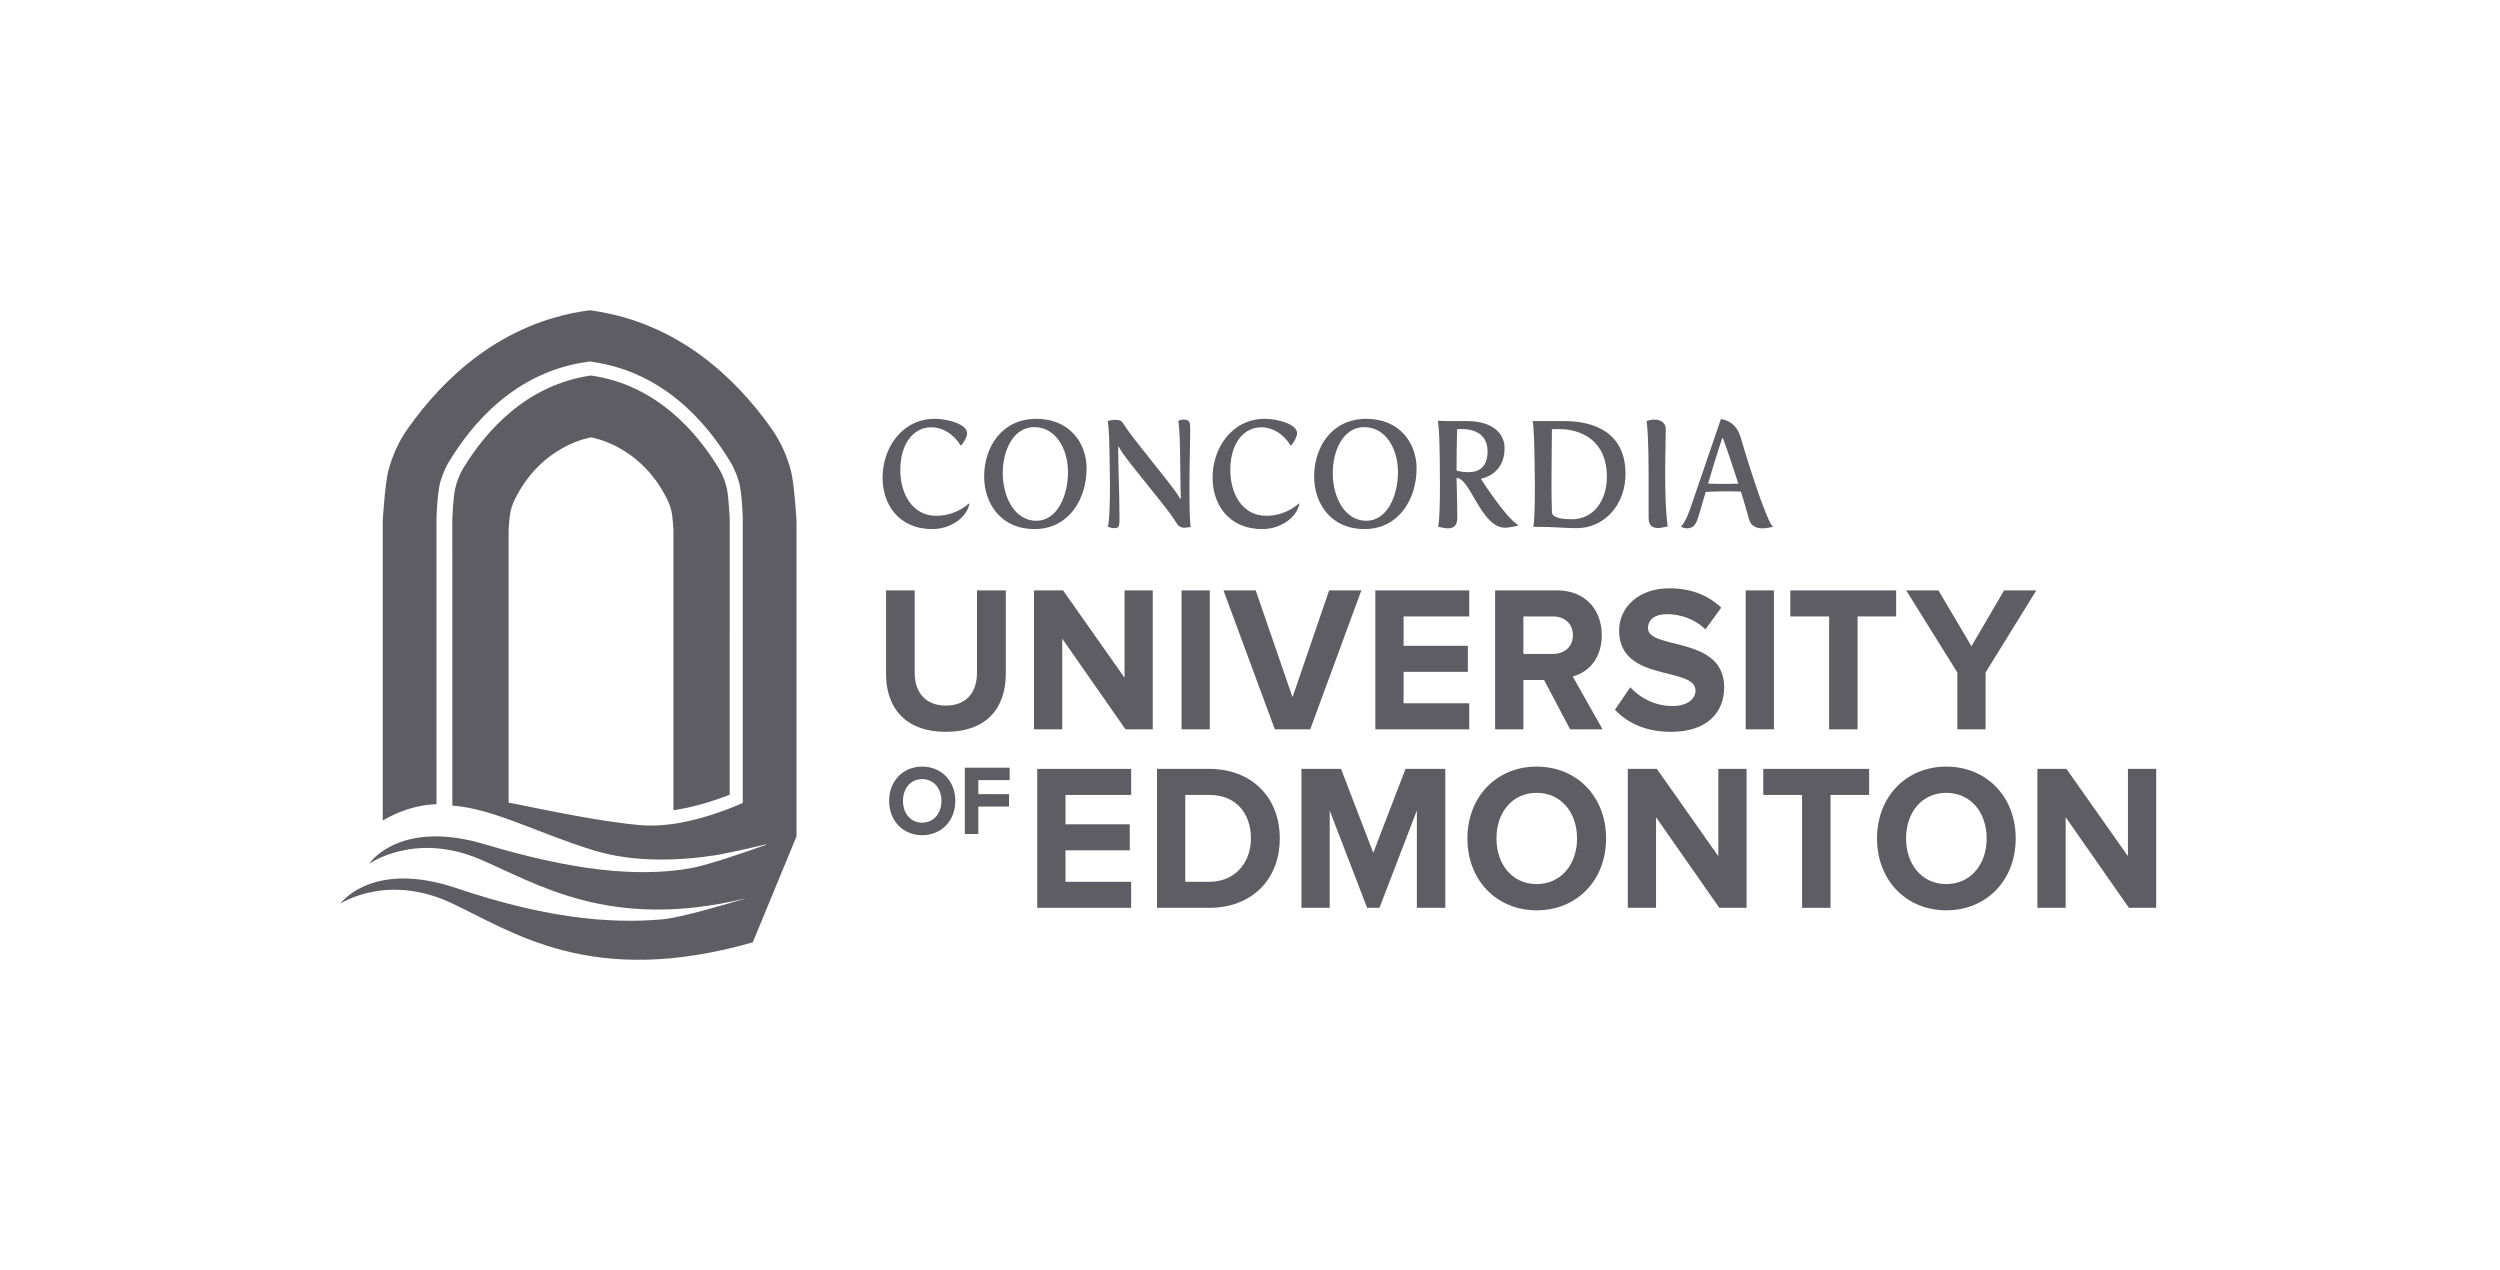 <?xml version="1.0" encoding="UTF-8" standalone="no"?>
<!DOCTYPE svg PUBLIC "-//W3C//DTD SVG 1.1//EN" "http://www.w3.org/Graphics/SVG/1.1/DTD/svg11.dtd">
<svg width="100%" height="100%" viewBox="0 0 551 280" version="1.1" xmlns="http://www.w3.org/2000/svg" xmlns:xlink="http://www.w3.org/1999/xlink" xml:space="preserve" xmlns:serif="http://www.serif.com/" style="fill-rule:evenodd;clip-rule:evenodd;stroke-linejoin:round;stroke-miterlimit:2;">
    <g transform="matrix(1,0,0,1,-4272,0)">
        <g transform="matrix(1,0,0,0.509,4272.17,2.84217e-14)">
            <rect id="logo-concordia" x="0" y="0" width="550" height="550" style="fill:none;"/>
            <g id="logo-concordia1" serif:id="logo-concordia">
                <g transform="matrix(2.258,0,0,4.436,-256.209,888.739)">
                    <path d="M204.636,-159.466C205.918,-159.466 207.791,-158.935 207.791,-158.065C207.791,-157.741 207.495,-157.18 207.227,-156.886L207.143,-156.886C206.425,-158.05 205.326,-158.64 204.284,-158.64C202.721,-158.64 201.27,-157.269 201.27,-154.438C201.27,-152.197 202.425,-150 204.763,-150C205.862,-150 207.002,-150.354 207.974,-151.209L208.016,-151.165C207.749,-149.838 206.199,-148.703 204.397,-148.703C201.059,-148.703 199.538,-151.165 199.538,-153.73C199.538,-156.605 201.425,-159.466 204.636,-159.466Z" style="fill:rgb(94,93,99);fill-rule:nonzero;"/>
                    <path d="M214.551,-159.466C217.805,-159.466 219.452,-157.092 219.452,-154.63C219.452,-151.607 217.706,-148.703 214.354,-148.703C211.101,-148.703 209.453,-151.194 209.453,-153.833C209.453,-156.738 211.199,-159.466 214.551,-159.466ZM214.551,-149.513C216.565,-149.513 217.635,-151.917 217.635,-154.276C217.635,-156.458 216.495,-158.655 214.34,-158.655C212.326,-158.655 211.27,-156.414 211.27,-154.187C211.27,-151.828 212.425,-149.513 214.551,-149.513Z" style="fill:rgb(94,93,99);fill-rule:nonzero;"/>
                    <path d="M221.734,-153.008C221.734,-153.893 221.678,-156.989 221.65,-157.696C221.579,-159.127 221.509,-159.245 221.509,-159.245C221.678,-159.304 221.931,-159.363 222.227,-159.363C222.523,-159.363 222.819,-159.333 222.959,-159.112C223.34,-158.522 223.861,-157.8 224.452,-157.062L227.184,-153.612C227.903,-152.698 228.452,-151.961 228.593,-151.651L228.649,-151.71C228.593,-152.875 228.607,-156.178 228.536,-157.696C228.466,-159.127 228.395,-159.259 228.395,-159.259C228.395,-159.259 228.635,-159.392 228.917,-159.392C229.522,-159.392 229.564,-159.082 229.564,-158.552C229.564,-156.768 229.494,-155.057 229.494,-152.743C229.494,-151.091 229.508,-149.455 229.621,-148.924C229.621,-148.924 229.311,-148.835 228.931,-148.835C228.72,-148.835 228.452,-148.939 228.269,-149.233C227.917,-149.808 227.368,-150.546 226.72,-151.356L223.931,-154.851C223.199,-155.78 222.664,-156.502 222.593,-156.782L222.537,-156.723C222.537,-154.423 222.664,-152.212 222.664,-149.794C222.664,-148.997 222.636,-148.791 222.143,-148.791C221.847,-148.791 221.523,-148.939 221.523,-148.939C221.523,-148.939 221.734,-149.336 221.734,-153.008Z" style="fill:rgb(94,93,99);fill-rule:nonzero;"/>
                    <path d="M236.846,-159.466C238.127,-159.466 240.001,-158.935 240.001,-158.065C240.001,-157.741 239.705,-157.18 239.437,-156.886L239.353,-156.886C238.635,-158.05 237.536,-158.64 236.494,-158.64C234.931,-158.64 233.48,-157.269 233.48,-154.438C233.48,-152.197 234.635,-150 236.973,-150C238.071,-150 239.212,-150.354 240.184,-151.209L240.226,-151.165C239.958,-149.838 238.409,-148.703 236.607,-148.703C233.269,-148.703 231.748,-151.165 231.748,-153.73C231.748,-156.605 233.635,-159.466 236.846,-159.466Z" style="fill:rgb(94,93,99);fill-rule:nonzero;"/>
                    <path d="M246.761,-159.466C250.014,-159.466 251.662,-157.092 251.662,-154.63C251.662,-151.607 249.916,-148.703 246.564,-148.703C243.31,-148.703 241.663,-151.194 241.663,-153.833C241.663,-156.738 243.409,-159.466 246.761,-159.466ZM246.761,-149.513C248.775,-149.513 249.845,-151.917 249.845,-154.276C249.845,-156.458 248.704,-158.655 246.55,-158.655C244.536,-158.655 243.479,-156.414 243.479,-154.187C243.479,-151.828 244.634,-149.513 246.761,-149.513Z" style="fill:rgb(94,93,99);fill-rule:nonzero;"/>
                    <path d="M253.944,-153.008C253.944,-154.232 253.916,-156.753 253.873,-157.696C253.803,-159.127 253.732,-159.274 253.732,-159.274C253.732,-159.274 254.282,-159.245 254.859,-159.245L256.606,-159.245C259.042,-159.245 260.253,-158.065 260.253,-156.591C260.253,-153.981 257.972,-153.627 257.972,-153.627L257.972,-153.553C257.972,-153.553 260.352,-149.838 261.535,-149.13L261.535,-149.027C261.535,-149.027 260.704,-148.835 260.295,-148.835C258.07,-148.835 256.986,-153.288 255.76,-153.657L255.563,-153.715C255.563,-153.362 255.634,-151.401 255.634,-149.779C255.634,-148.983 255.211,-148.776 254.718,-148.776C254.423,-148.776 254.113,-148.865 253.761,-148.924C253.761,-148.924 253.944,-149.336 253.944,-153.008ZM256.775,-154.261C257.775,-154.261 258.591,-154.792 258.591,-156.281C258.591,-157.461 257.929,-158.463 256.056,-158.463L255.62,-158.463C255.577,-157.225 255.563,-155.514 255.563,-154.423C255.972,-154.276 256.38,-154.261 256.775,-154.261Z" style="fill:rgb(94,93,99);fill-rule:nonzero;"/>
                    <path d="M263.211,-153.008C263.211,-153.893 263.155,-156.989 263.126,-157.696C263.056,-159.127 262.985,-159.245 262.985,-159.245L266.112,-159.245C269.027,-159.245 272.055,-158.094 272.055,-154.099C272.055,-151.047 269.985,-148.791 267.267,-148.791C266.028,-148.791 265.366,-148.924 263.056,-148.924C263.056,-148.924 263.211,-149.336 263.211,-153.008ZM266.816,-149.661C268.985,-149.661 270.239,-151.548 270.239,-153.819C270.239,-157.254 267.844,-158.463 265.563,-158.463C265.338,-158.463 265.098,-158.463 264.873,-158.448C264.873,-158.448 264.83,-154.88 264.83,-153.067C264.83,-152.167 264.845,-151.268 264.873,-150.354C264.887,-149.749 266.07,-149.661 266.816,-149.661Z" style="fill:rgb(94,93,99);fill-rule:nonzero;"/>
                    <path d="M274.309,-154.35C274.309,-155.573 274.281,-156.753 274.239,-157.696C274.168,-159.127 274.098,-159.259 274.098,-159.259C274.337,-159.333 274.647,-159.392 274.872,-159.392C275.506,-159.392 275.985,-159.053 275.985,-158.478C275.985,-157.195 275.929,-155.986 275.929,-154.748C275.929,-152.816 275.929,-150.914 276.168,-148.953C275.816,-148.894 275.52,-148.806 275.225,-148.806C274.732,-148.806 274.309,-149.012 274.309,-149.808L274.309,-154.35Z" style="fill:rgb(94,93,99);fill-rule:nonzero;"/>
                    <path d="M277.506,-148.997C277.506,-148.997 277.901,-149.307 278.422,-150.841L281.365,-159.436C281.365,-159.436 282.801,-159.377 283.294,-157.652C283.83,-155.795 285.083,-151.828 285.787,-150.192C286.181,-149.263 286.266,-149.086 286.435,-148.997L286.435,-148.924C286.435,-148.924 285.9,-148.776 285.407,-148.776C284.787,-148.776 284.28,-149.027 284.111,-149.661C283.928,-150.324 283.66,-151.283 283.322,-152.359C282.886,-152.374 282.393,-152.389 281.914,-152.389C281.196,-152.389 280.478,-152.359 279.886,-152.33C279.041,-149.646 279.112,-148.776 278.013,-148.776C277.774,-148.776 277.506,-148.924 277.506,-148.924L277.506,-148.997ZM281.618,-153.111C282.111,-153.111 282.604,-153.126 283.069,-153.14C282.562,-154.703 282.013,-156.37 281.562,-157.578L281.492,-157.578C280.886,-155.75 280.464,-154.305 280.112,-153.14C280.562,-153.126 281.083,-153.111 281.618,-153.111Z" style="fill:rgb(94,93,99);fill-rule:nonzero;"/>
                    <path d="M200.178,-122.169C200.178,-124.12 201.54,-125.517 203.403,-125.517C205.276,-125.517 206.638,-124.12 206.638,-122.169C206.638,-120.219 205.276,-118.822 203.403,-118.822C201.54,-118.822 200.178,-120.219 200.178,-122.169ZM205.285,-122.169C205.285,-123.382 204.543,-124.295 203.403,-124.295C202.263,-124.295 201.531,-123.382 201.531,-122.169C201.531,-120.966 202.263,-120.044 203.403,-120.044C204.543,-120.044 205.285,-120.966 205.285,-122.169Z" style="fill:rgb(94,93,99);fill-rule:nonzero;"/>
                    <path d="M207.568,-118.938L207.568,-125.411L211.943,-125.411L211.943,-124.198L208.884,-124.198L208.884,-122.829L211.878,-122.829L211.878,-121.617L208.884,-121.617L208.884,-118.938L207.568,-118.938Z" style="fill:rgb(94,93,99);fill-rule:nonzero;"/>
                    <path d="M199.877,-134.564L199.877,-142.717L202.674,-142.717L202.674,-134.666C202.674,-132.775 203.722,-131.474 205.723,-131.474C207.723,-131.474 208.752,-132.775 208.752,-134.666L208.752,-142.717L211.568,-142.717L211.568,-134.584C211.568,-131.209 209.665,-128.912 205.723,-128.912C201.78,-128.912 199.877,-131.23 199.877,-134.564Z" style="fill:rgb(94,93,99);fill-rule:nonzero;"/>
                    <path d="M223.252,-129.156L217.077,-138L217.077,-129.156L214.319,-129.156L214.319,-142.717L217.154,-142.717L223.155,-134.198L223.155,-142.717L225.913,-142.717L225.913,-129.156L223.252,-129.156Z" style="fill:rgb(94,93,99);fill-rule:nonzero;"/>
                    <rect x="228.722" y="-142.717" width="2.758" height="13.561" style="fill:rgb(94,93,99);"/>
                    <path d="M237.825,-129.156L232.814,-142.717L235.96,-142.717L239.553,-132.287L243.126,-142.717L246.272,-142.717L241.281,-129.156L237.825,-129.156Z" style="fill:rgb(94,93,99);fill-rule:nonzero;"/>
                    <path d="M247.637,-129.156L247.637,-142.717L256.803,-142.717L256.803,-140.175L250.394,-140.175L250.394,-137.309L256.667,-137.309L256.667,-134.767L250.394,-134.767L250.394,-131.697L256.803,-131.697L256.803,-129.156L247.637,-129.156Z" style="fill:rgb(94,93,99);fill-rule:nonzero;"/>
                    <path d="M266.65,-129.156L264.106,-133.974L262.087,-133.974L262.087,-129.156L259.329,-129.156L259.329,-142.717L265.388,-142.717C268.087,-142.717 269.738,-140.866 269.738,-138.345C269.738,-135.946 268.301,-134.666 266.902,-134.32L269.816,-129.156L266.65,-129.156ZM266.922,-138.345C266.922,-139.484 266.087,-140.175 264.98,-140.175L262.087,-140.175L262.087,-136.516L264.98,-136.516C266.087,-136.516 266.922,-137.207 266.922,-138.345Z" style="fill:rgb(94,93,99);fill-rule:nonzero;"/>
                    <path d="M271.024,-131.067L272.52,-133.263C273.433,-132.266 274.85,-131.433 276.637,-131.433C278.151,-131.433 278.889,-132.165 278.889,-132.937C278.889,-135.336 271.432,-133.69 271.432,-138.793C271.432,-141.049 273.296,-142.92 276.345,-142.92C278.404,-142.92 280.113,-142.269 281.395,-141.029L279.86,-138.915C278.812,-139.931 277.414,-140.399 276.093,-140.399C274.908,-140.399 274.248,-139.85 274.248,-139.037C274.248,-136.882 281.686,-138.325 281.686,-133.263C281.686,-130.782 279.996,-128.912 276.501,-128.912C274.015,-128.912 272.228,-129.786 271.024,-131.067Z" style="fill:rgb(94,93,99);fill-rule:nonzero;"/>
                    <rect x="283.786" y="-142.717" width="2.758" height="13.561" style="fill:rgb(94,93,99);"/>
                    <path d="M291.929,-129.156L291.929,-140.175L288.142,-140.175L288.142,-142.717L298.474,-142.717L298.474,-140.175L294.706,-140.175L294.706,-129.156L291.929,-129.156Z" style="fill:rgb(94,93,99);fill-rule:nonzero;"/>
                    <path d="M304.445,-129.156L304.445,-134.706L299.453,-142.717L302.599,-142.717L305.823,-137.268L309.008,-142.717L312.154,-142.717L307.202,-134.706L307.202,-129.156L304.445,-129.156Z" style="fill:rgb(94,93,99);fill-rule:nonzero;"/>
                    <path d="M214.635,-111.733L214.635,-125.294L223.801,-125.294L223.801,-122.752L217.392,-122.752L217.392,-119.885L223.665,-119.885L223.665,-117.344L217.392,-117.344L217.392,-114.274L223.801,-114.274L223.801,-111.733L214.635,-111.733Z" style="fill:rgb(94,93,99);fill-rule:nonzero;"/>
                    <path d="M226.327,-111.733L226.327,-125.294L231.434,-125.294C235.493,-125.294 238.309,-122.59 238.309,-118.503C238.309,-114.416 235.493,-111.733 231.434,-111.733L226.327,-111.733ZM235.493,-118.503C235.493,-120.902 234.094,-122.752 231.434,-122.752L229.084,-122.752L229.084,-114.274L231.434,-114.274C233.997,-114.274 235.493,-116.206 235.493,-118.503Z" style="fill:rgb(94,93,99);fill-rule:nonzero;"/>
                    <path d="M251.689,-111.733L251.689,-121.227L248.038,-111.733L246.834,-111.733L243.183,-121.227L243.183,-111.733L240.425,-111.733L240.425,-125.294L244.289,-125.294L247.435,-117.1L250.581,-125.294L254.466,-125.294L254.466,-111.733L251.689,-111.733Z" style="fill:rgb(94,93,99);fill-rule:nonzero;"/>
                    <path d="M256.624,-118.503C256.624,-122.59 259.479,-125.517 263.382,-125.517C267.305,-125.517 270.16,-122.59 270.16,-118.503C270.16,-114.416 267.305,-111.489 263.382,-111.489C259.479,-111.489 256.624,-114.416 256.624,-118.503ZM267.325,-118.503C267.325,-121.044 265.771,-122.956 263.382,-122.956C260.994,-122.956 259.46,-121.044 259.46,-118.503C259.46,-115.982 260.994,-114.051 263.382,-114.051C265.771,-114.051 267.325,-115.982 267.325,-118.503Z" style="fill:rgb(94,93,99);fill-rule:nonzero;"/>
                    <path d="M281.212,-111.733L275.036,-120.577L275.036,-111.733L272.279,-111.733L272.279,-125.294L275.114,-125.294L281.115,-116.775L281.115,-125.294L283.872,-125.294L283.872,-111.733L281.212,-111.733Z" style="fill:rgb(94,93,99);fill-rule:nonzero;"/>
                    <path d="M289.29,-111.733L289.29,-122.752L285.503,-122.752L285.503,-125.294L295.834,-125.294L295.834,-122.752L292.067,-122.752L292.067,-111.733L289.29,-111.733Z" style="fill:rgb(94,93,99);fill-rule:nonzero;"/>
                    <path d="M296.606,-118.503C296.606,-122.59 299.461,-125.517 303.364,-125.517C307.287,-125.517 310.142,-122.59 310.142,-118.503C310.142,-114.416 307.287,-111.489 303.364,-111.489C299.461,-111.489 296.606,-114.416 296.606,-118.503ZM307.306,-118.503C307.306,-121.044 305.752,-122.956 303.364,-122.956C300.975,-122.956 299.441,-121.044 299.441,-118.503C299.441,-115.982 300.975,-114.051 303.364,-114.051C305.752,-114.051 307.306,-115.982 307.306,-118.503Z" style="fill:rgb(94,93,99);fill-rule:nonzero;"/>
                    <path d="M321.193,-111.733L315.018,-120.577L315.018,-111.733L312.26,-111.733L312.26,-125.294L315.095,-125.294L321.096,-116.775L321.096,-125.294L323.854,-125.294L323.854,-111.733L321.193,-111.733Z" style="fill:rgb(94,93,99);fill-rule:nonzero;"/>
                    <path d="M191.14,-118.713L191.14,-149.533C191.14,-149.533 190.919,-153.097 190.612,-154.314C190.268,-155.681 189.657,-157.154 188.677,-158.538C185.156,-163.512 179.526,-168.85 171.173,-170.031L170.982,-170.063L170.717,-170.031C162.364,-168.85 156.734,-163.512 153.213,-158.538C152.233,-157.154 151.622,-155.681 151.278,-154.314C150.971,-153.097 150.75,-149.533 150.75,-149.533L150.75,-120.261C152.534,-121.287 154.204,-121.757 155.852,-121.846C155.902,-121.848 155.95,-121.849 155.996,-121.851L155.996,-126.191L156.006,-126.197L155.997,-126.25L155.997,-149.688C155.997,-149.688 156.019,-151.409 156.271,-152.869C156.377,-153.484 156.761,-154.514 157.173,-155.203C159.484,-159.065 163.742,-164.041 170.66,-165.018L170.741,-165.03L170.946,-165.065L171.149,-165.03L171.23,-165.018C178.148,-164.041 182.406,-159.065 184.717,-155.203C185.129,-154.514 185.513,-153.484 185.619,-152.869C185.871,-151.409 185.893,-149.688 185.893,-149.688L185.893,-122.03L185.885,-121.977L185.843,-121.947L185.302,-121.713C185.079,-121.621 184.849,-121.53 184.617,-121.44C182.952,-120.795 181.042,-120.205 179.124,-119.926C178.023,-119.767 176.92,-119.708 175.86,-119.804C172.027,-120.152 167.334,-121.143 163.481,-121.915L163.481,-121.915C163.332,-121.944 163.182,-121.974 163.036,-122.004L163.036,-148.622C163.036,-148.622 163.112,-149.803 163.179,-150.184C163.273,-150.718 163.423,-151.153 163.64,-151.595C166.282,-156.965 171.08,-157.649 171.08,-157.649C171.08,-157.649 175.879,-156.965 178.52,-151.595C178.737,-151.153 178.888,-150.718 178.981,-150.184C179.048,-149.803 179.124,-148.622 179.124,-148.622L179.124,-121.259C181.042,-121.538 182.952,-122.127 184.617,-122.773L184.619,-149.722C184.619,-149.722 184.507,-151.94 184.338,-152.663C184.186,-153.309 183.97,-153.947 183.55,-154.639C181.368,-158.232 177.433,-162.757 171.147,-163.682L171.147,-163.692L171.081,-163.693C171.081,-163.693 171.08,-163.693 171.08,-163.693C171.08,-163.693 171.079,-163.693 171.079,-163.693L171.013,-163.692L171.014,-163.682C164.727,-162.757 160.792,-158.232 158.61,-154.639C158.191,-153.947 157.957,-153.24 157.806,-152.594C157.636,-151.871 157.541,-149.722 157.541,-149.722L157.544,-121.722L157.487,-121.719L157.544,-121.713L157.544,-121.709C157.553,-121.709 157.561,-121.709 157.57,-121.71L157.583,-121.709C161.677,-121.387 165.809,-119.032 171.394,-117.329C175.325,-116.129 179.749,-116.323 183.399,-116.891C183.399,-116.891 185.448,-117.268 188.207,-117.944L188.156,-117.883C186.541,-117.305 182.554,-115.912 180.892,-115.614C175.534,-114.654 169.127,-115.42 160.715,-117.935C152.695,-120.334 149.681,-116.406 149.419,-116.035L149.424,-116.028C149.424,-116.028 153.824,-119.185 160.198,-116.489C165.777,-114.13 172.867,-109.447 186.122,-112.643L186.123,-112.634C184.319,-112.096 179.84,-110.772 178.076,-110.612C172.659,-110.12 166.293,-110.836 157.969,-113.647C150.032,-116.329 146.892,-112.509 146.615,-112.148L146.622,-112.141C146.622,-112.141 151.123,-115.141 157.404,-112.221C163.387,-109.439 171.067,-103.843 186.87,-108.363L191.14,-118.712L191.14,-118.713Z" style="fill:rgb(94,93,99);fill-rule:nonzero;"/>
                </g>
            </g>
        </g>
    </g>
</svg>
